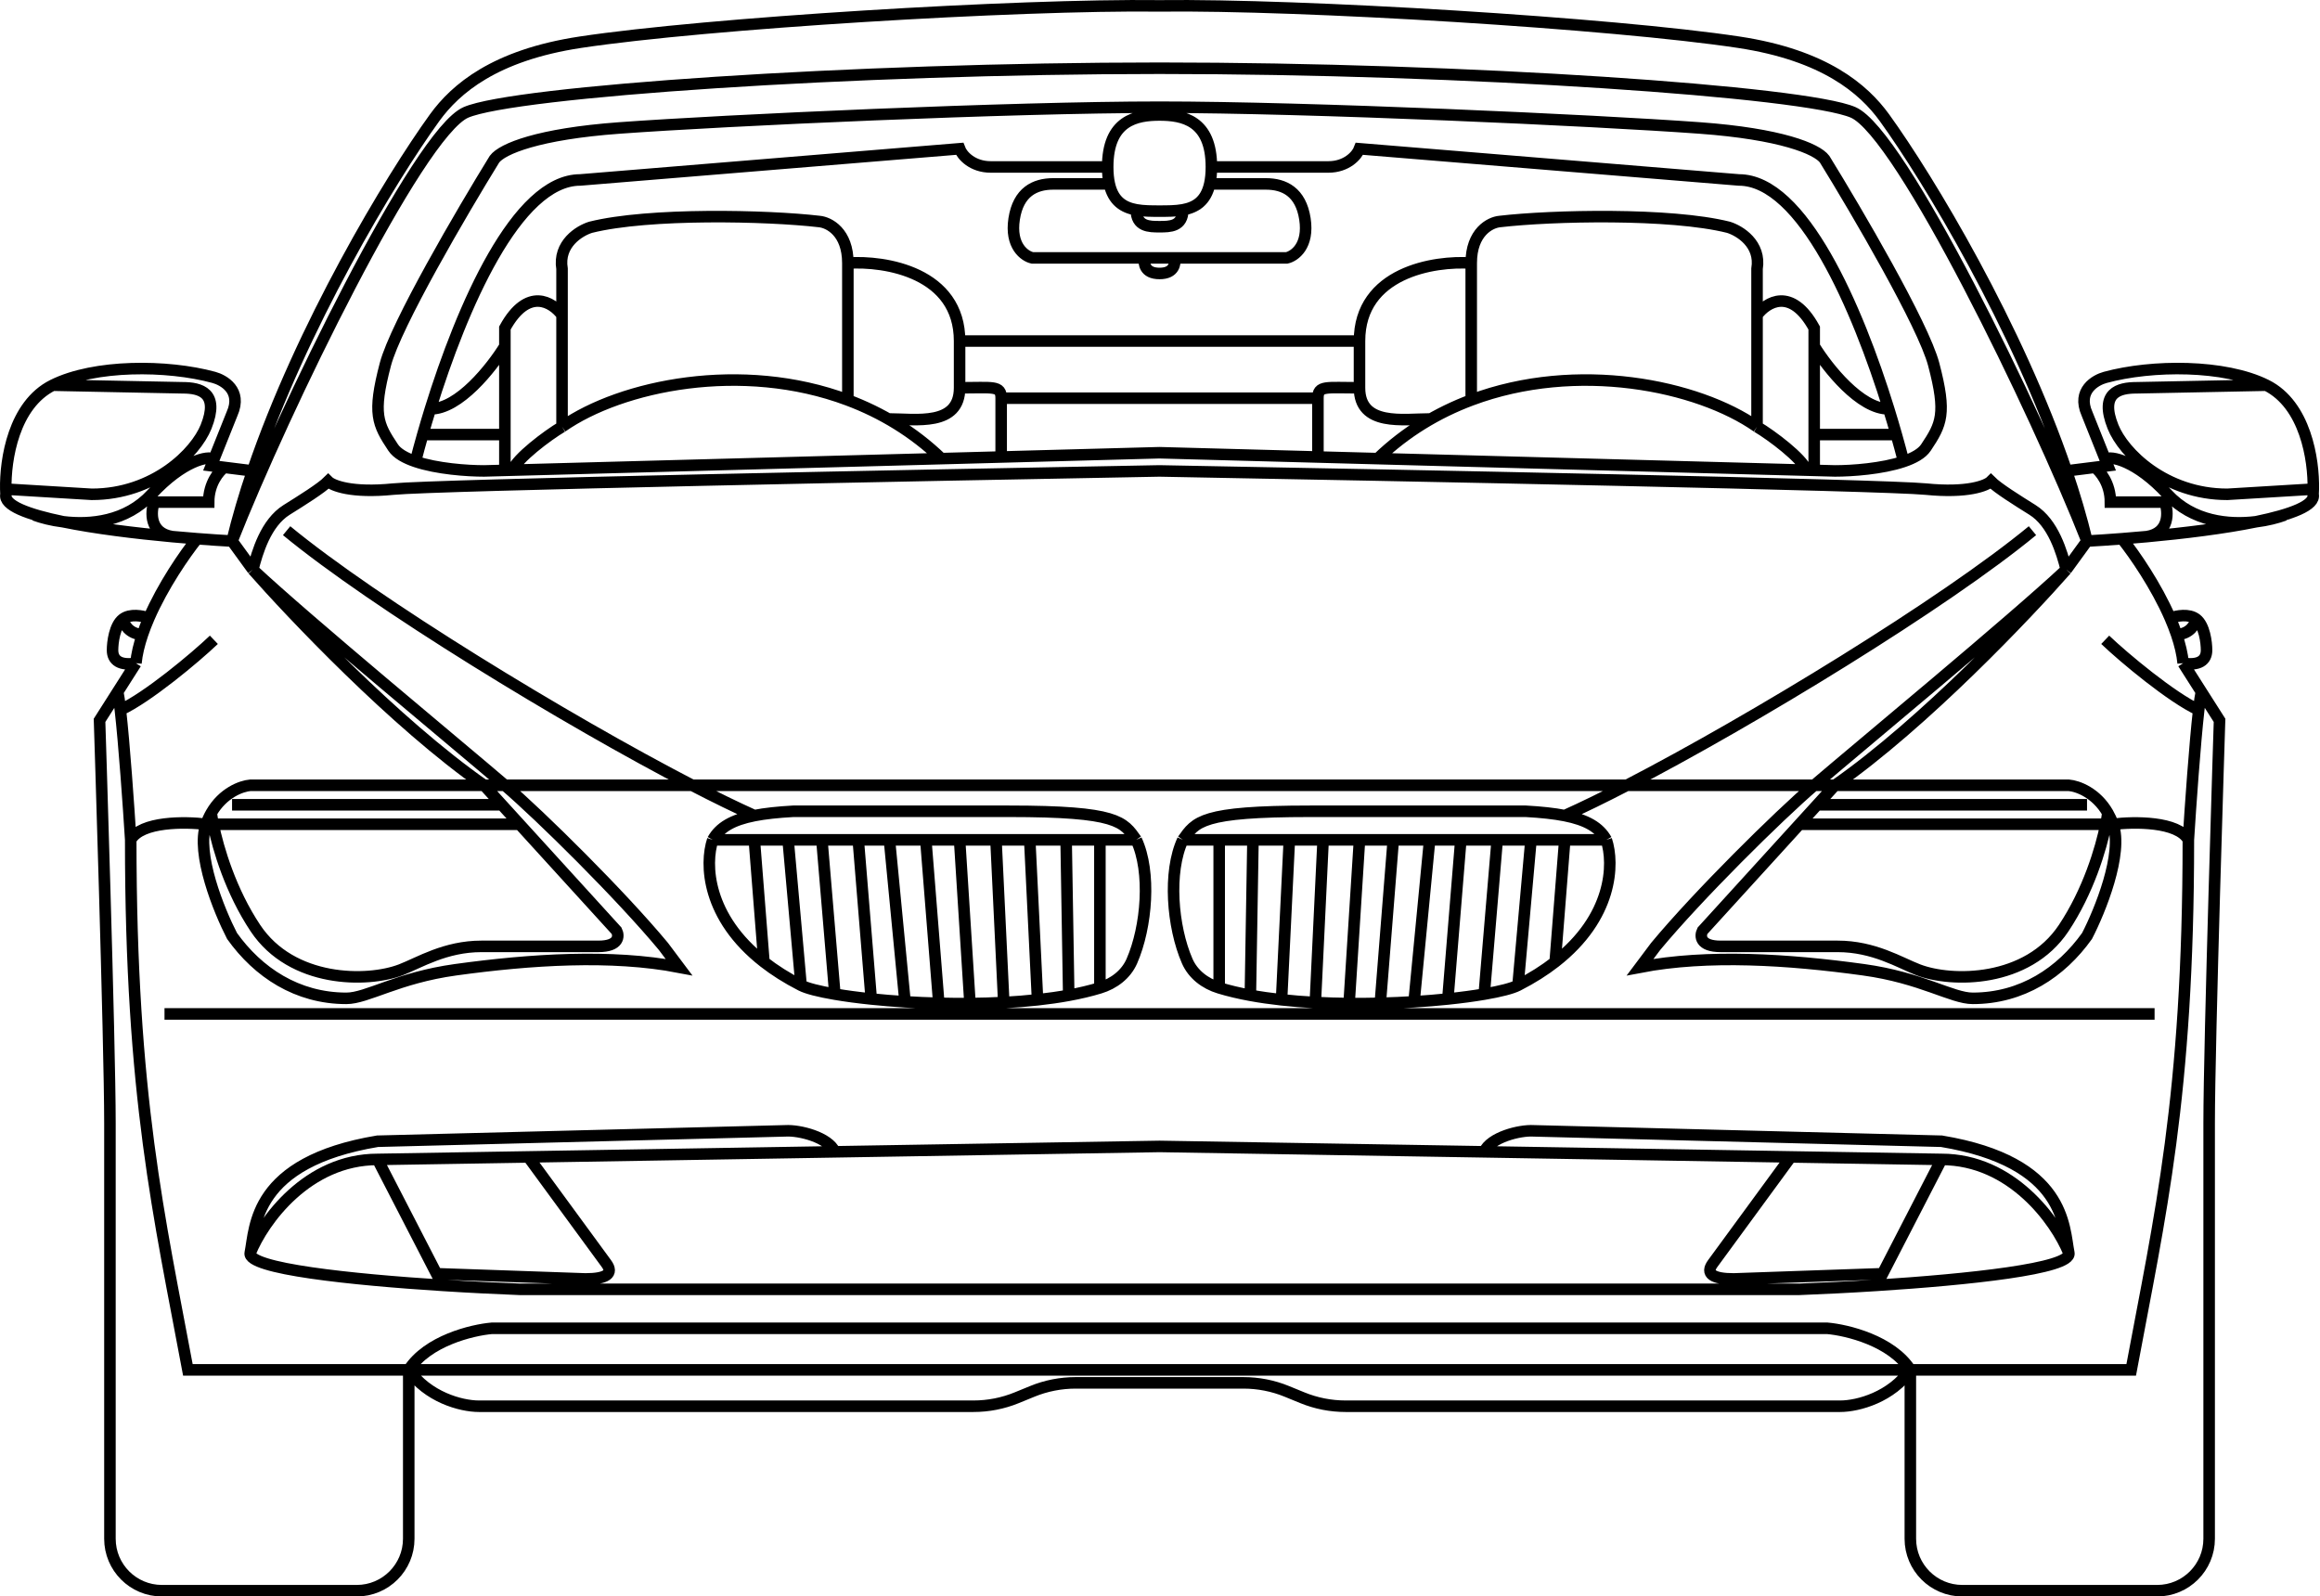 <svg width="805" height="554" viewBox="0 0 805 554" fill="none" xmlns="http://www.w3.org/2000/svg">
<path d="M402.3 272.511H564.513M564.513 272.511H629.498M564.513 272.511C608.339 249.823 674.781 209.277 705.23 184.157M564.513 272.511C556.433 276.694 549.122 280.27 542.946 283.03M629.498 272.511H636.71M629.498 272.511C616.876 283.33 589.227 310.677 574.501 328.408L569.092 335.621C592.533 331.113 620.482 332.916 646.628 336.523C666.698 339.291 677.281 346.44 684.494 346.44C701.624 346.44 715.147 337.424 724.163 324.802C728.671 316.087 736.785 296.132 733.179 286.034M629.498 272.511C644.996 259.226 698.018 215.411 716.951 197.68M636.71 272.511H717.852C720.941 272.768 727.338 275.098 731.376 282.108M636.71 272.511C667.724 250.873 703.728 212.706 716.951 197.68M636.71 272.511L630.552 279.272M733.179 286.034C732.662 284.586 732.052 283.281 731.376 282.108M733.179 286.034H730.714M733.179 286.034C740.392 285.133 755.718 284.952 759.325 291.444M716.951 197.68L724.163 187.762M716.951 197.68C715.448 191.669 712.443 181.452 705.23 176.944C700.004 173.678 693.209 169.431 690.805 167.027C689.302 168.529 682.691 171.174 668.265 169.731C653.84 168.289 484.945 164.923 402.3 163.42C319.656 164.923 150.843 168.289 136.418 169.731C121.992 171.174 115.381 168.529 113.878 167.027C111.474 169.431 104.679 173.678 99.453 176.944C92.24 181.452 89.235 191.669 87.733 197.68M724.163 187.762C727.797 187.56 731.909 187.289 736.3 186.948M724.163 187.762C706.432 142.684 659.61 46.215 643.021 39.003C626.432 31.79 508.686 23.676 402.3 23.676M724.163 187.762C722.238 179.759 719.822 171.597 717.042 163.409M731.376 282.108C731.238 283.18 731.02 284.505 730.714 286.034M730.714 286.034C729.017 294.512 724.604 309.265 716.049 322.097C703.427 341.031 677.281 341.03 665.561 336.523C659.206 334.078 650.234 328.408 637.612 328.408H597.041C589.828 328.408 589.828 324.802 590.73 322.999L624.394 286.034M730.714 286.034H624.394M624.394 286.034L630.552 279.272M759.325 291.444C759.325 380.7 749.407 422.173 739.49 475.366H662.856M759.325 291.444C760.049 279.857 761.588 257.915 762.913 246.366M630.552 279.272H724.163M730.474 222.022C737.086 228.333 753.536 242.038 762.913 246.366M762.913 246.366C763.237 243.537 763.549 241.332 763.833 240.054M786.372 133.668C771.947 126.455 746.703 126.538 730.474 130.963C727.168 131.865 720.557 135.471 724.163 143.585L730.474 159.363M786.372 133.668L741.293 134.57C735.283 134.57 728.433 136.229 733.179 148.093C736.785 157.109 751.211 171.534 772.848 171.534L802.673 169.731M786.372 133.668C799.952 140.458 802.879 159.5 802.673 169.731M726.868 162.18L731.376 161.617L730.474 159.363M726.868 162.18L717.042 163.409M726.868 162.18C728.671 163.495 732.277 167.748 732.277 174.239H751.211C752.413 177.718 752.833 184.983 744.899 186.218M717.042 163.409L716.951 163.42M717.042 163.409C700.024 113.305 669.339 62.242 653.84 40.801C646.628 30.884 633.104 19.163 603.352 14.66C559.757 8.062 451.586 1.437 402.3 2.038M744.899 186.218C757.758 185.034 771.781 183.317 782.79 181.057M744.899 186.218C741.955 186.489 739.072 186.733 736.3 186.948M782.79 181.057C794.99 178.553 803.489 175.383 802.6 171.534C802.636 170.971 802.661 170.368 802.673 169.731M782.79 181.057C773.334 182.224 760.871 181.023 752.112 171.534C741.293 159.813 732.277 158.011 730.474 159.363M782.79 181.057C786.799 180.562 790.267 179.642 792.683 178.747M752.112 214.81C752.374 214.698 752.679 214.58 753.018 214.465M753.018 214.465C755.409 213.648 759.503 212.915 762.029 214.81M753.018 214.465C748.173 203.303 740.675 192.413 736.3 186.948M753.018 214.465C753.85 216.381 754.603 218.305 755.25 220.211M762.029 214.81C764.915 216.974 765.636 222.924 765.636 225.629C765.636 229.235 762.931 231.039 757.522 230.137M762.029 214.81C761.738 216.561 759.973 220.011 755.25 220.211M757.522 230.137C757.221 226.986 756.408 223.627 755.25 220.211M757.522 230.137L763.833 240.054M755.25 220.211C755.108 220.217 754.964 220.22 754.817 220.22M662.856 475.366V533.968C662.856 543.927 670.929 552 680.887 552H748.506C758.464 552 766.537 543.927 766.537 533.968V389.716C766.537 361.767 770.144 249.972 770.144 249.972L763.833 240.054M662.856 475.366H402.3M662.856 475.366C656.365 484.742 644.824 487.988 638.513 487.988H466.9C461.749 487.988 456.647 486.985 451.88 485.035L446.485 482.827C441.717 480.877 436.615 479.874 431.464 479.874H402.3M662.856 475.366C656.365 465.268 640.918 461.542 634.005 460.941H402.3M747.604 351.85H402.3M410.414 291.444C405.229 302.555 406.738 321.577 411.942 333.511C413.966 338.154 418.191 341.334 423.036 342.811M410.414 291.444H423.036M410.414 291.444C414.922 285.133 416.725 281.527 454.592 281.527H529.423C534.768 281.824 539.233 282.297 542.946 283.03M423.036 291.444V342.811M423.036 291.444H434.757M423.036 342.811C426.373 343.827 430.008 344.68 433.855 345.387M433.855 345.387L434.757 291.444M433.855 345.387C437.311 346.021 440.937 346.538 444.674 346.949M434.757 291.444H447.379M447.379 291.444L444.674 346.949M447.379 291.444H459.1M444.674 346.949C448.488 347.369 452.417 347.679 456.395 347.892M456.395 347.892L459.1 291.444M456.395 347.892C460.275 348.1 464.203 348.217 468.115 348.254M459.1 291.444H471.722M468.115 348.254L471.722 291.444M468.115 348.254C471.75 348.289 475.373 348.255 478.934 348.162M471.722 291.444H483.442M483.442 291.444L478.934 348.162M483.442 291.444H496.064M478.934 348.162C482.942 348.058 486.872 347.879 490.655 347.641M490.655 347.641L496.064 291.444M490.655 347.641C494.765 347.382 498.702 347.052 502.375 346.67M496.064 291.444H506.883M506.883 291.444L502.375 346.67M506.883 291.444H519.505M502.375 346.67C507.076 346.181 511.346 345.605 514.997 344.982M526.718 341.933C524.687 342.971 520.56 344.032 514.997 344.982M526.718 341.933L531.226 291.444M526.718 341.933C531.718 339.377 535.983 336.646 539.609 333.818M514.997 344.982L519.505 291.444M519.505 291.444H531.226M531.226 291.444H542.946M557.371 291.444C560.168 299.834 559.523 318.289 539.609 333.818M557.371 291.444H542.946M557.371 291.444C554.953 287.091 550.507 284.522 542.946 283.03M539.609 333.818L542.946 291.444M402.3 447.417H624.394C631.959 447.131 641.305 446.674 651.135 446.046M717.852 434.795C716.049 425.779 716.951 403.24 673.675 396.027L532.127 392.421C527.319 392.12 517.161 394.654 514.997 399.703M717.852 434.795C713.344 423.676 698.017 402.338 673.675 402.338M717.852 434.795C718.951 440.289 682.569 444.04 651.135 446.046M514.997 399.703L621.383 401.47M514.997 399.703L402.3 397.83M673.675 402.338L621.383 401.47M673.675 402.338L653.218 442.008M651.135 446.046L653.218 442.008M621.383 401.47L594.336 438.401C591.631 442.008 594.336 443.811 601.549 443.811L653.218 442.008M402.3 37.2C453.69 37.2 552.864 41.707 589.828 44.412C617.882 46.465 630.399 51.625 633.104 55.231C644.223 73.263 667.364 112.752 670.97 126.456C675.478 143.586 673.675 147.192 668.265 155.306C666.879 157.386 664.036 158.966 660.525 160.153M402.3 39.904C410.414 39.904 420.332 41.707 420.332 57.936M420.332 57.936C420.332 60.222 420.131 62.166 419.76 63.821M420.332 57.936H460.903C467.214 57.936 470.82 54.029 471.722 51.625L603.352 62.444C625.412 62.444 644.44 106.693 655.339 141.877M410.414 72.806C407.889 73.263 405.094 73.263 402.3 73.263M410.414 72.806C410.414 78.672 405.907 78.672 402.3 78.672M410.414 72.806C414.823 72.01 418.414 69.824 419.76 63.821M419.76 63.821H439.265C445.576 63.821 451.346 66.591 452.789 75.967C454.231 85.344 449.182 88.89 446.477 89.491H407.71M407.71 89.491H402.3M407.71 89.491C407.71 91.294 407.71 94.9 402.3 94.9M402.3 118.341H471.722M471.722 118.341V134.57M471.722 118.341C471.722 94.54 497.567 90.393 510.489 91.294M402.3 138.176H457.296M457.296 138.176V158.59M457.296 138.176C457.296 133.668 460.001 134.57 471.722 134.57M457.296 158.59L402.3 157.105L347.387 158.59M457.296 158.59L478.033 159.148M471.722 134.57C471.722 148.094 487.048 145.389 496.064 145.389M510.489 91.294V138.825M510.489 91.294C510.489 80.475 517.101 77.169 520.407 76.869C538.438 74.765 579.55 73.82 599.746 78.869C603.652 80.071 611.105 84.639 609.663 93.294V109.326M478.033 159.148L626.793 163.153M478.033 159.148C487.778 149.779 498.876 143.181 510.489 138.825M626.793 163.153C625.35 159.079 614.772 151.115 609.663 148.094M626.793 163.153L629.498 163.226M510.489 139.979V138.825M510.489 138.825C547.223 125.048 589.113 133.708 609.663 148.094M609.663 148.094V109.326M609.663 109.326C612.969 104.818 621.564 99.408 629.498 113.834V120.145M629.498 163.226L636.71 163.42C642.633 163.42 653.08 162.671 660.525 160.153M629.498 163.226V150.798M629.498 120.145C634.116 127.649 645.499 142.03 655.339 141.877M629.498 120.145V150.798M655.339 141.877C655.744 141.87 656.146 141.839 656.545 141.782M655.339 141.877C656.285 144.93 657.169 147.916 657.989 150.798M629.498 150.798H657.989M657.989 150.798H659.25M657.989 150.798C658.919 154.066 659.766 157.202 660.525 160.153M402.383 272.511H240.17M240.17 272.511H175.186M240.17 272.511C196.344 249.823 129.902 209.277 99.453 184.157M240.17 272.511C248.25 276.694 255.562 280.27 261.737 283.03M175.186 272.511H167.973M175.186 272.511C187.808 283.33 215.456 310.677 230.182 328.408L235.591 335.621C212.15 331.113 184.201 332.916 158.056 336.523C137.985 339.291 127.402 346.44 120.189 346.44C103.059 346.44 89.536 337.424 80.52 324.802C76.012 316.087 67.898 296.132 71.504 286.034M175.186 272.511C159.687 259.226 106.666 215.411 87.733 197.68M167.973 272.511H86.831C83.742 272.768 77.345 275.098 73.307 282.108M167.973 272.511C136.959 250.873 100.956 212.706 87.733 197.68M167.973 272.511L174.131 279.272M71.504 286.034C72.021 284.586 72.631 283.281 73.307 282.108M71.504 286.034H73.969M71.504 286.034C64.291 285.133 48.965 284.952 45.358 291.444M87.733 197.68L80.52 187.762M80.52 187.762C76.886 187.56 72.774 187.289 68.383 186.948M80.52 187.762C98.251 142.684 145.073 46.215 161.662 39.003C178.251 31.79 295.997 23.676 402.383 23.676M80.52 187.762C82.445 179.759 84.861 171.597 87.642 163.409M73.307 282.108C73.445 283.18 73.663 284.505 73.969 286.034M73.969 286.034C75.666 294.512 80.079 309.265 88.634 322.097C101.256 341.031 127.402 341.03 139.122 336.523C145.477 334.078 154.449 328.408 167.071 328.408H207.642C214.855 328.408 214.855 324.802 213.953 322.999L180.289 286.034M73.969 286.034H180.289M180.289 286.034L174.131 279.272M45.358 291.444C45.358 380.7 55.276 422.173 65.193 475.366H141.827M45.358 291.444C44.634 279.857 43.096 257.915 41.771 246.366M174.131 279.272H80.52M74.209 222.022C67.597 228.333 51.147 242.038 41.771 246.366M41.771 246.366C41.446 243.537 41.134 241.332 40.85 240.054M18.311 133.668C32.736 126.455 57.98 126.538 74.209 130.963C77.515 131.865 84.126 135.471 80.52 143.585L74.209 159.363M18.311 133.668L63.39 134.57C69.4 134.57 76.25 136.229 71.504 148.093C67.898 157.109 53.473 171.534 31.835 171.534L2.01 169.731M18.311 133.668C4.731 140.458 1.805 159.5 2.01 169.731M77.815 162.18L73.307 161.617L74.209 159.363M77.815 162.18L87.642 163.409M77.815 162.18C76.012 163.495 72.406 167.748 72.406 174.239H53.473C52.27 177.718 51.85 184.983 59.784 186.218M87.642 163.409L87.733 163.42M87.642 163.409C104.659 113.305 135.344 62.242 150.843 40.801C158.056 30.884 171.579 19.163 201.331 14.66C244.926 8.062 353.097 1.437 402.383 2.038M59.784 186.218C46.925 185.034 32.902 183.317 21.893 181.057M59.784 186.218C62.728 186.489 65.611 186.733 68.383 186.948M21.893 181.057C9.693 178.553 1.195 175.383 2.083 171.534C2.047 170.971 2.023 170.368 2.01 169.731M21.893 181.057C31.349 182.224 43.812 181.023 52.571 171.534C63.39 159.813 72.406 158.011 74.209 159.363M21.893 181.057C17.884 180.562 14.416 179.642 12 178.747M52.571 214.81C52.31 214.698 52.004 214.58 51.665 214.465M51.665 214.465C49.274 213.648 45.18 212.915 42.654 214.81M51.665 214.465C56.51 203.303 64.008 192.413 68.383 186.948M51.665 214.465C50.833 216.381 50.08 218.305 49.434 220.211M42.654 214.81C39.769 216.974 39.047 222.924 39.047 225.629C39.047 229.235 41.752 231.039 47.162 230.137M42.654 214.81C42.946 216.561 44.71 220.011 49.434 220.211M47.162 230.137C47.462 226.986 48.275 223.627 49.434 220.211M47.162 230.137L40.85 240.054M49.434 220.211C49.575 220.217 49.719 220.22 49.866 220.22M141.827 475.366V533.968C141.827 543.927 133.754 552 123.796 552H56.177C46.219 552 38.146 543.927 38.146 533.968V389.716C38.146 361.767 34.539 249.972 34.539 249.972L40.85 240.054M141.827 475.366H402.383M141.827 475.366C148.319 484.742 159.859 487.988 166.17 487.988H337.783C342.934 487.988 348.036 486.985 352.803 485.035L358.199 482.827C362.966 480.877 368.068 479.874 373.219 479.874H402.383M141.827 475.366C148.319 465.268 163.766 461.542 170.678 460.941H402.383M57.079 351.85H402.383M394.269 291.444C399.454 302.555 397.945 321.577 392.741 333.511C390.717 338.154 386.492 341.334 381.647 342.811M394.269 291.444H381.647M394.269 291.444C389.761 285.133 387.958 281.527 350.091 281.527H275.261C269.915 281.824 265.45 282.297 261.737 283.03M381.647 291.444V342.811M381.647 291.444H369.926M381.647 342.811C378.31 343.827 374.675 344.68 370.828 345.387M370.828 345.387L369.926 291.444M370.828 345.387C367.373 346.021 363.746 346.538 360.009 346.949M369.926 291.444H357.304M357.304 291.444L360.009 346.949M357.304 291.444H345.584M360.009 346.949C356.195 347.369 352.266 347.679 348.288 347.892M348.288 347.892L345.584 291.444M348.288 347.892C344.408 348.1 340.481 348.217 336.568 348.254M345.584 291.444H332.962M336.568 348.254L332.962 291.444M336.568 348.254C332.933 348.289 329.31 348.255 325.749 348.162M332.962 291.444H321.241M321.241 291.444L325.749 348.162M321.241 291.444H308.619M325.749 348.162C321.741 348.058 317.811 347.879 314.028 347.641M314.028 347.641L308.619 291.444M314.028 347.641C309.918 347.382 305.981 347.052 302.308 346.67M308.619 291.444H297.8M297.8 291.444L302.308 346.67M297.8 291.444H285.178M302.308 346.67C297.607 346.181 293.337 345.605 289.686 344.982M277.965 341.933C279.996 342.971 284.124 344.032 289.686 344.982M277.965 341.933L273.457 291.444M277.965 341.933C272.966 339.377 268.7 336.646 265.074 333.818M289.686 344.982L285.178 291.444M285.178 291.444H273.457M273.457 291.444H261.737M247.312 291.444C244.515 299.834 245.16 318.289 265.074 333.818M247.312 291.444H261.737M247.312 291.444C249.73 287.091 254.176 284.522 261.737 283.03M265.074 333.818L261.737 291.444M402.383 447.417H180.289C172.724 447.131 163.378 446.674 153.548 446.046M86.831 434.795C88.634 425.779 87.733 403.24 131.008 396.027L272.556 392.421C277.364 392.12 287.522 394.654 289.686 399.703M86.831 434.795C91.339 423.676 106.666 402.338 131.008 402.338M86.831 434.795C85.732 440.289 122.114 444.04 153.548 446.046M289.686 399.703L183.3 401.47M289.686 399.703L402.383 397.83M131.008 402.338L183.3 401.47M131.008 402.338L151.465 442.008M153.548 446.046L151.465 442.008M183.3 401.47L210.347 438.401C213.052 442.008 210.347 443.811 203.134 443.811L151.465 442.008M402.383 37.2C350.993 37.2 251.82 41.707 214.855 44.412C186.801 46.465 174.284 51.625 171.579 55.231C160.46 73.263 137.319 112.752 133.713 126.456C129.205 143.586 131.008 147.192 136.418 155.306C137.804 157.386 140.648 158.966 144.158 160.153M402.383 39.904C394.269 39.904 384.351 41.707 384.351 57.936M384.351 57.936C384.351 60.222 384.552 62.166 384.923 63.821M384.351 57.936H343.78C337.469 57.936 333.863 54.029 332.962 51.625L201.331 62.444C179.271 62.444 160.243 106.693 149.345 141.877M394.269 72.806C396.795 73.263 399.589 73.263 402.383 73.263M394.269 72.806C394.269 78.672 398.777 78.672 402.383 78.672M394.269 72.806C389.86 72.01 386.269 69.824 384.923 63.821M384.923 63.821H365.418C359.107 63.821 353.337 66.591 351.895 75.967C350.452 85.344 355.501 88.89 358.206 89.491H396.974M396.974 89.491H402.383M396.974 89.491C396.974 91.294 396.974 94.9 402.383 94.9M402.383 118.341H332.962M332.962 118.341V134.57M332.962 118.341C332.962 94.54 307.116 90.393 294.194 91.294M402.383 138.176H347.387M347.387 138.176V158.59M347.387 138.176C347.387 133.668 344.682 134.57 332.962 134.57M347.387 158.59L326.65 159.148M332.962 134.57C332.962 148.094 317.635 145.389 308.619 145.389M294.194 91.294V138.825M294.194 91.294C294.194 80.475 287.582 77.169 284.276 76.869C266.245 74.765 225.133 73.82 204.938 78.869C201.031 80.071 193.578 84.639 195.02 93.294V109.326M326.65 159.148L177.89 163.153M326.65 159.148C316.905 149.779 305.807 143.181 294.194 138.825M177.89 163.153C179.333 159.079 189.911 151.115 195.02 148.094M177.89 163.153L175.186 163.226M294.194 139.979V138.825M294.194 138.825C257.46 125.048 215.571 133.708 195.02 148.094M195.02 148.094V109.326M195.02 109.326C191.714 104.818 183.119 99.408 175.186 113.834V120.145M175.186 163.226L167.973 163.42C162.05 163.42 151.603 162.671 144.158 160.153M175.186 163.226V150.798M175.186 120.145C170.567 127.649 159.184 142.03 149.345 141.877M175.186 120.145V150.798M149.345 141.877C148.94 141.87 148.537 141.839 148.138 141.782M149.345 141.877C148.399 144.93 147.514 147.916 146.694 150.798M175.186 150.798H146.694M146.694 150.798H145.433M146.694 150.798C145.764 154.066 144.917 157.202 144.158 160.153" stroke="black" stroke-width="4"/>
</svg>
